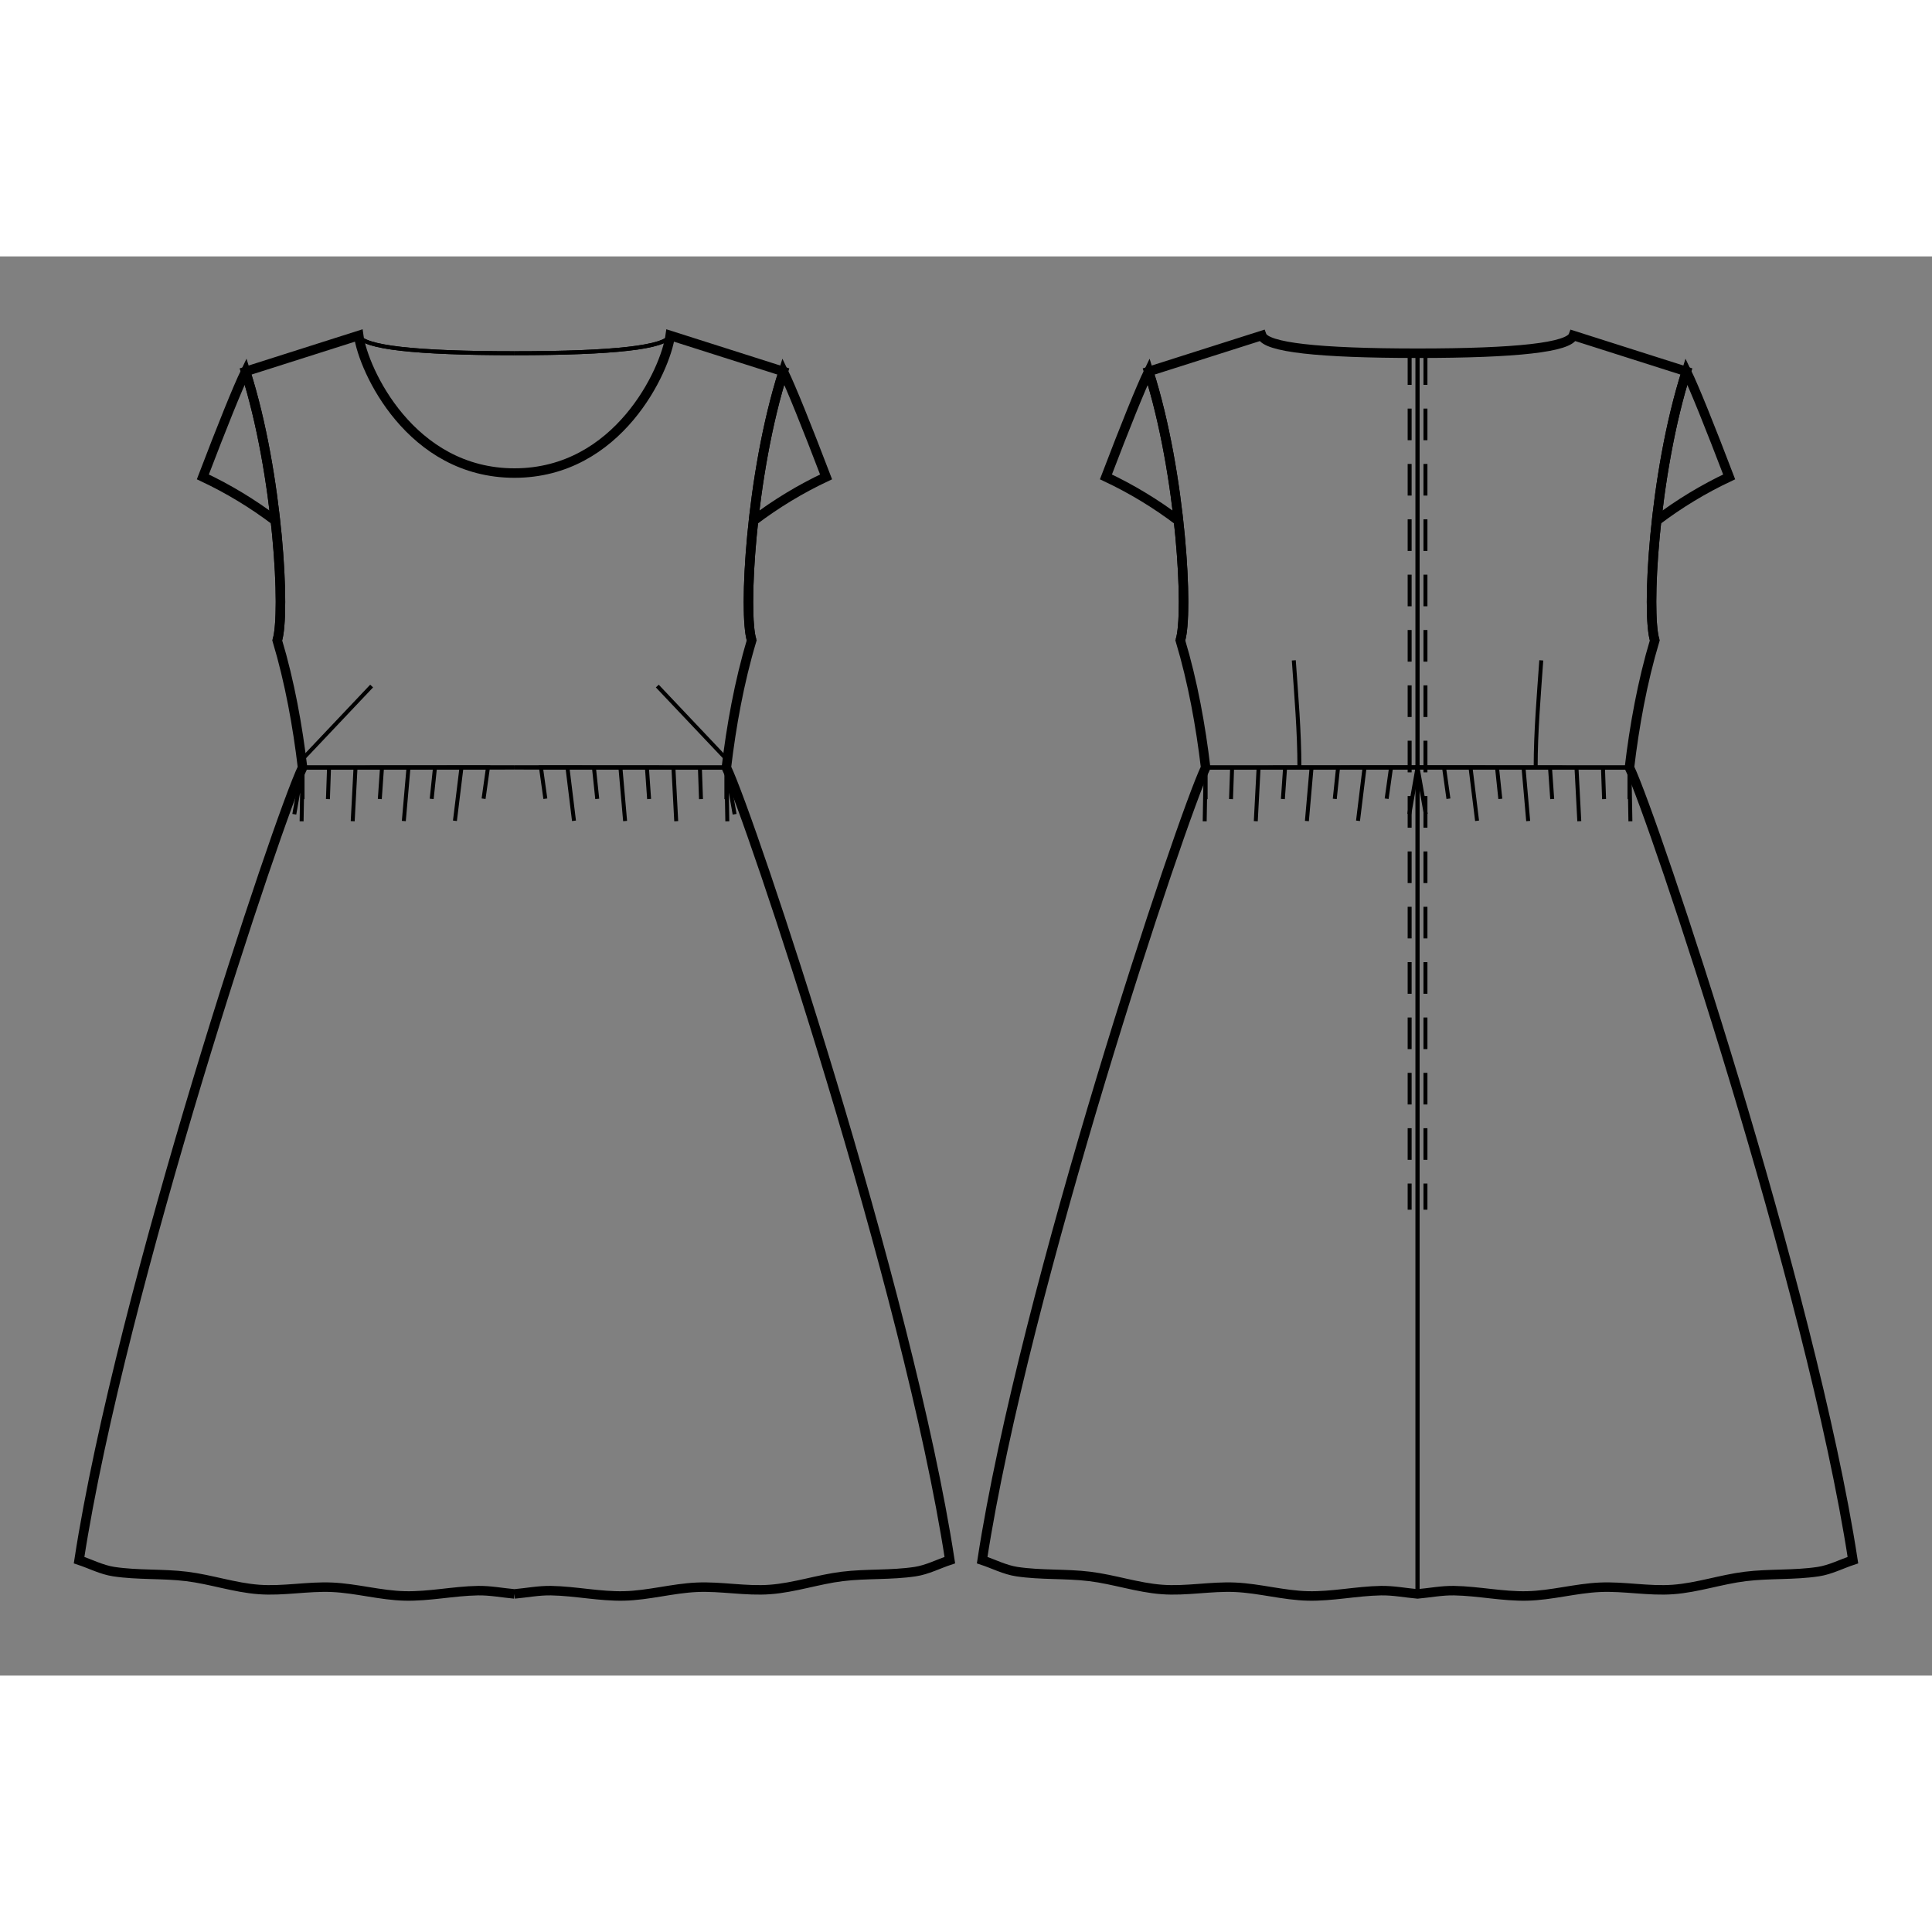<svg id="mySVG" width="700" height="700" viewBox="-31.057, 12.45, 244.314, 179.463" version="1.1" xmlns="http://www.w3.org/2000/svg" xmlns:xlink="http://www.w3.org/1999/xlink" style="overflow: hidden; position: relative;"><rect x="-31.057" y="12.45" width="244.314" height="179.463" fill="#808080" stroke="none"/><defs><mask id="myMask" x="0" y="0" width="700" height="700" ><rect x="-1000" y="-1000" width="2000" height="2000" fill="white"/><path d="M 34 181.586 C 32.457 181.448 30.919 181.143 29.37 181.172 C 26.286 181.228 23.223 181.913 20.139 181.842 C 17.048 181.77 14.017 180.883 10.929 180.746 C 7.848 180.609 4.756 181.254 1.681 181.024 C -1.404 180.795 -4.381 179.753 -7.451 179.376 C -10.51 179 -13.63 179.228 -16.677 178.766 C -18.198 178.536 -19.597 177.799 -21.057 177.315 C -15.782 143.005 4.187 83.337 7.202 77.084 C 6.587 71.889 5.584 66.277 4 61 C 5.07 57.748 4.152 40.049 0 27 L 14.3 22.45 C 14.883 26.791 20.859 39.846 34 39.846 C 47.141 39.846 53.117 26.791 53.7 22.45 L 68 27 C 63.848 40.049 62.93 57.748 64 61 C 62.416 66.277 61.413 71.889 60.798 77.084 C 63.813 83.337 83.782 143.005 89.057 177.315 C 87.597 177.799 86.198 178.536 84.677 178.766 C 81.63 179.228 78.51 179 75.451 179.376 C 72.381 179.753 69.404 180.795 66.319 181.024 C 63.244 181.254 60.152 180.609 57.071 180.746 C 53.983 180.883 50.952 181.77 47.861 181.842 C 44.777 181.913 41.714 181.228 38.63 181.172 C 37.081 181.143 35.543 181.448 34 181.586" stroke="black" stroke-width="1.2" fill-opacity="1" fill="black" transform=""/><path d="M 148.201 24.693 Q 167.084 24.693 167.901 22.45 L 182.201 27 C 178.049 40.049 177.13 57.748 178.201 61 C 176.616 66.277 175.613 71.889 174.999 77.084 C 178.014 83.337 197.983 143.005 203.257 177.315 C 201.798 177.799 200.398 178.536 198.878 178.766 C 195.83 179.228 192.711 179 189.651 179.376 C 186.581 179.753 183.604 180.795 180.52 181.024 C 177.444 181.254 174.353 180.609 171.272 180.746 C 168.183 180.883 165.153 181.77 162.062 181.842 C 158.977 181.913 155.915 181.228 152.83 181.172 C 151.281 181.143 149.744 181.448 148.201 181.586 C 146.657 181.448 145.12 181.143 143.571 181.172 C 140.486 181.228 137.424 181.913 134.339 181.842 C 131.249 181.77 128.218 180.883 125.129 180.746 C 122.048 180.609 118.957 181.254 115.882 181.024 C 112.797 180.795 109.82 179.753 106.75 179.376 C 103.691 179 100.571 179.228 97.523 178.766 C 96.003 178.536 94.604 177.799 93.144 177.315 C 98.418 143.005 118.387 83.337 121.402 77.084 C 120.788 71.889 119.785 66.277 118.201 61 C 119.271 57.748 118.353 40.049 114.201 27 L 128.501 22.45 Q 129.317 24.693 148.201 24.693" stroke="black" stroke-width="1.2" fill-opacity="1" fill="black" transform=""/><path d="M 4 61 C 4.449 59.636 4.548 55.731 4.205 50.693 C 4.103 49.181 3.96 47.567 3.775 45.889 C 0.925 43.726 -2.169 41.852 -5.406 40.329 C -2.945 33.886 -1.014 29.091 0 27 C 4.152 40.049 5.07 57.748 4 61" stroke="black" stroke-width="1.2" fill-opacity="1" fill="black" transform=""/><path d="M 118.201 61 C 118.65 59.636 118.749 55.731 118.406 50.693 C 118.303 49.181 118.161 47.567 117.976 45.889 C 115.126 43.726 112.032 41.852 108.794 40.329 C 111.255 33.886 113.187 29.091 114.201 27 C 118.353 40.049 119.271 57.748 118.201 61" stroke="black" stroke-width="1.2" fill-opacity="1" fill="black" transform=""/><path d="M 64 61 C 62.93 57.748 63.848 40.049 68 27 C 69.014 29.091 70.945 33.886 73.406 40.329 C 70.169 41.852 67.075 43.726 64.225 45.889 C 64.04 47.567 63.897 49.181 63.795 50.693 C 63.452 55.731 63.551 59.636 64 61" stroke="black" stroke-width="1.2" fill-opacity="1" fill="black" transform=""/><path d="M 178.201 61 C 177.13 57.748 178.049 40.049 182.201 27 C 183.215 29.091 185.146 33.886 187.607 40.329 C 184.369 41.852 181.275 43.726 178.426 45.889 C 178.241 47.567 178.098 49.181 177.995 50.693 C 177.653 55.731 177.752 59.636 178.201 61" stroke="black" stroke-width="1.2" fill-opacity="1" fill="black" transform=""/></mask></defs><rect x="-1000" y="-1000" width="2000" height="2000" fill="white" mask="url(#myMask)"></rect><path d="M 34 181.586 C 32.457 181.448 30.919 181.143 29.37 181.172 C 26.286 181.228 23.223 181.913 20.139 181.842 C 17.048 181.77 14.017 180.883 10.929 180.746 C 7.848 180.609 4.756 181.254 1.681 181.024 C -1.404 180.795 -4.381 179.753 -7.451 179.376 C -10.51 179 -13.63 179.228 -16.677 178.766 C -18.198 178.536 -19.597 177.799 -21.057 177.315 C -15.782 143.005 4.187 83.337 7.202 77.084 C 6.587 71.889 5.584 66.277 4 61 C 5.07 57.748 4.152 40.049 0 27 L 14.3 22.45 C 14.883 26.791 20.859 39.846 34 39.846 C 47.141 39.846 53.117 26.791 53.7 22.45 L 68 27 C 63.848 40.049 62.93 57.748 64 61 C 62.416 66.277 61.413 71.889 60.798 77.084 C 63.813 83.337 83.782 143.005 89.057 177.315 C 87.597 177.799 86.198 178.536 84.677 178.766 C 81.63 179.228 78.51 179 75.451 179.376 C 72.381 179.753 69.404 180.795 66.319 181.024 C 63.244 181.254 60.152 180.609 57.071 180.746 C 53.983 180.883 50.952 181.77 47.861 181.842 C 44.777 181.913 41.714 181.228 38.63 181.172 C 37.081 181.143 35.543 181.448 34 181.586" stroke="black" stroke-width="1.2" fill-opacity="0" fill="white" transform=""/><path d="M 14.3 22.45 Q 15.117 24.693 34 24.693" stroke="#000" stroke-width="0.5" fill-opacity="0" fill="white" transform=""/><path d="M 34 77.066 L 7.202 77.084" stroke="#000" stroke-width="0.5" fill-opacity="0" fill="white" transform=""/><path d="M 34 77.066 L 7.202 77.084" stroke="#000" stroke-width="0.5" fill-opacity="0" fill="white" transform=""/><path d="M 7.202 77.084 L 6.16 82.992 L 7.202 77.084 L 30.65 77.068 L 30.094 81.029 L 30.65 77.068 L 27.3 77.07 L 26.472 83.82 L 27.3 77.07 L 23.951 77.072 L 23.533 81.051 L 23.951 77.072 L 20.601 77.075 L 20.008 83.849 L 20.601 77.075 L 17.251 77.077 L 16.972 81.067 L 17.251 77.077 L 13.901 77.079 L 13.545 83.87 L 13.901 77.079 L 10.551 77.081 L 10.412 81.079 L 10.551 77.081 L 7.202 77.084 L 7.083 83.882 L 7.202 77.084 L 7.202 81.084 L 7.202 77.084" stroke="#000" stroke-width="0.5" fill-opacity="0" fill="white" transform=""/><path d="M 7.086 76.133 L 15.938 66.779" stroke="#000" stroke-width="0.5" fill-opacity="0" fill="white" transform=""/><path d="M 53.7 22.45 Q 52.883 24.693 34 24.693" stroke="#000" stroke-width="0.5" fill-opacity="0" fill="white" transform=""/><path d="M 14.3 22.45 Q 15.117 24.693 34 24.693" stroke="#000" stroke-width="0.5" fill-opacity="0" fill="white" transform=""/><path d="M 53.7 22.45 Q 52.883 24.693 34 24.693" stroke="#000" stroke-width="0.5" fill-opacity="0" fill="white" transform=""/><path d="M 34 77.066 L 60.798 77.084" stroke="#000" stroke-width="0.5" fill-opacity="0" fill="white" transform=""/><path d="M 34 77.066 L 60.798 77.084" stroke="#000" stroke-width="0.5" fill-opacity="0" fill="white" transform=""/><path d="M 60.798 77.084 L 61.84 82.992 L 60.798 77.084 L 37.35 77.068 L 37.906 81.029 L 37.35 77.068 L 40.7 77.07 L 41.528 83.82 L 40.7 77.07 L 44.049 77.072 L 44.467 81.051 L 44.049 77.072 L 47.399 77.075 L 47.992 83.849 L 47.399 77.075 L 50.749 77.077 L 51.028 81.067 L 50.749 77.077 L 54.099 77.079 L 54.455 83.87 L 54.099 77.079 L 57.449 77.081 L 57.588 81.079 L 57.449 77.081 L 60.798 77.084 L 60.917 83.882 L 60.798 77.084 L 60.798 81.084 L 60.798 77.084" stroke="#000" stroke-width="0.5" fill-opacity="0" fill="white" transform=""/><path d="M 60.914 76.133 L 52.062 66.779" stroke="#000" stroke-width="0.5" fill-opacity="0" fill="white" transform=""/><path d="M 148.201 24.693 Q 167.084 24.693 167.901 22.45 L 182.201 27 C 178.049 40.049 177.13 57.748 178.201 61 C 176.616 66.277 175.613 71.889 174.999 77.084 C 178.014 83.337 197.983 143.005 203.257 177.315 C 201.798 177.799 200.398 178.536 198.878 178.766 C 195.83 179.228 192.711 179 189.651 179.376 C 186.581 179.753 183.604 180.795 180.52 181.024 C 177.444 181.254 174.353 180.609 171.272 180.746 C 168.183 180.883 165.153 181.77 162.062 181.842 C 158.977 181.913 155.915 181.228 152.83 181.172 C 151.281 181.143 149.744 181.448 148.201 181.586 C 146.657 181.448 145.12 181.143 143.571 181.172 C 140.486 181.228 137.424 181.913 134.339 181.842 C 131.249 181.77 128.218 180.883 125.129 180.746 C 122.048 180.609 118.957 181.254 115.882 181.024 C 112.797 180.795 109.82 179.753 106.75 179.376 C 103.691 179 100.571 179.228 97.523 178.766 C 96.003 178.536 94.604 177.799 93.144 177.315 C 98.418 143.005 118.387 83.337 121.402 77.084 C 120.788 71.889 119.785 66.277 118.201 61 C 119.271 57.748 118.353 40.049 114.201 27 L 128.501 22.45 Q 129.317 24.693 148.201 24.693" stroke="black" stroke-width="1.2" fill-opacity="0" fill="white" transform=""/><path d="M 148.201 77.066 L 121.402 77.084" stroke="#000" stroke-width="0.5" fill-opacity="0" fill="white" transform=""/><path d="M 148.201 77.066 L 147.159 82.975 L 148.201 77.066 L 144.851 77.068 L 144.294 81.029 L 144.851 77.068 L 141.501 77.07 L 140.672 83.82 L 141.501 77.07 L 138.151 77.072 L 137.733 81.051 L 138.151 77.072 L 134.801 77.075 L 134.209 83.849 L 134.801 77.075 L 131.452 77.077 L 131.173 81.067 L 131.452 77.077 L 128.102 77.079 L 127.746 83.87 L 128.102 77.079 L 124.752 77.081 L 124.613 81.079 L 124.752 77.081 L 121.402 77.084 L 121.284 83.882 L 121.402 77.084 L 121.402 81.084 L 121.402 77.084" stroke="#000" stroke-width="0.5" fill-opacity="0" fill="white" transform=""/><path d="M 132.553 63.531 C 132.868 68.038 133.262 72.548 133.262 77.066" stroke="#000" stroke-width="0.5" fill-opacity="0" fill="white" transform=""/><path d="M 148.201 24.693 L 148.201 181.586" stroke="#000" stroke-width="0.5" fill-opacity="0" fill="white" transform=""/><path d="M 149.201 24.693 L 149.201 25.693 L 149.201 26.693 L 149.201 27.693 L 149.201 28.693 L 149.201 29.693 L 149.201 30.693 L 149.201 31.693 L 149.201 32.693 L 149.201 33.693 L 149.201 34.693 L 149.201 35.693 L 149.201 36.693 L 149.201 37.693 L 149.201 38.693 L 149.201 39.693 L 149.201 40.693 L 149.201 41.693 L 149.201 42.693 L 149.201 43.693 L 149.201 44.693 L 149.201 45.693 L 149.201 46.693 L 149.201 47.693 L 149.201 48.693 L 149.201 49.693 L 149.201 50.693 L 149.201 51.693 L 149.201 52.693 L 149.201 53.693 L 149.201 54.693 L 149.201 55.693 L 149.201 56.693 L 149.201 57.693 L 149.201 58.693 L 149.201 59.693 L 149.201 60.693 L 149.201 61.693 L 149.201 62.693 L 149.201 63.693 L 149.201 64.693 L 149.201 65.693 L 149.201 66.693 L 149.201 67.693 L 149.201 68.693 L 149.201 69.693 L 149.201 70.693 L 149.201 71.693 L 149.201 72.693 L 149.201 73.693 L 149.201 74.693 L 149.201 75.693 L 149.201 76.693 L 149.201 77.693 L 149.201 78.693 L 149.201 79.693 L 149.201 80.693 L 149.201 81.693 L 149.201 82.693 L 149.201 83.693 L 149.201 84.693 L 149.201 85.693 L 149.201 86.693 L 149.201 87.693 L 149.201 88.693 L 149.201 89.693 L 149.201 90.693 L 149.201 91.693 L 149.201 92.693 L 149.201 93.693 L 149.201 94.693 L 149.201 95.693 L 149.201 96.693 L 149.201 97.693 L 149.201 98.693 L 149.201 99.693 L 149.201 100.693 L 149.201 101.693 L 149.201 102.693 L 149.201 103.693 L 149.201 104.693 L 149.201 105.693 L 149.201 106.693 L 149.201 107.693 L 149.201 108.693 L 149.201 109.693 L 149.201 110.693 L 149.201 111.693 L 149.201 112.693 L 149.201 113.693 L 149.201 114.693 L 149.201 115.693 L 149.201 116.693 L 149.201 117.693 L 149.201 118.693 L 149.201 119.693 L 149.201 120.693 L 149.201 121.693 L 149.201 122.693 L 149.201 123.693 L 149.201 124.693 L 149.201 125.693 L 149.201 126.693 L 149.201 127.693 L 149.201 128.693 L 149.201 129.693 L 149.201 130.693 L 149.201 131.693 L 149.201 132.693 L 149.201 133" stroke-dasharray="4, 3" stroke="#000" stroke-width="0.5" fill-opacity="0" fill="white" transform=""/><path d="M 148.201 77.066 L 174.999 77.084" stroke="#000" stroke-width="0.5" fill-opacity="0" fill="white" transform=""/><path d="M 148.201 77.066 L 121.402 77.084" stroke="#000" stroke-width="0.5" fill-opacity="0" fill="white" transform=""/><path d="M 148.201 77.066 L 149.243 82.975 L 148.201 77.066 L 151.55 77.068 L 152.107 81.029 L 151.55 77.068 L 154.9 77.07 L 155.729 83.82 L 154.9 77.07 L 158.25 77.072 L 158.668 81.051 L 158.25 77.072 L 161.6 77.075 L 162.192 83.849 L 161.6 77.075 L 164.95 77.077 L 165.229 81.067 L 164.95 77.077 L 168.299 77.079 L 168.655 83.87 L 168.299 77.079 L 171.649 77.081 L 171.789 81.079 L 171.649 77.081 L 174.999 77.084 L 175.118 83.882 L 174.999 77.084 L 174.999 81.084 L 174.999 77.084" stroke="#000" stroke-width="0.5" fill-opacity="0" fill="white" transform=""/><path d="M 163.848 63.531 C 163.533 68.038 163.139 72.548 163.139 77.066" stroke="#000" stroke-width="0.5" fill-opacity="0" fill="white" transform=""/><path d="M 148.201 24.693 L 148.201 181.586" stroke="#000" stroke-width="0.5" fill-opacity="0" fill="white" transform=""/><path d="M 147.201 24.693 L 147.201 25.693 L 147.201 26.693 L 147.201 27.693 L 147.201 28.693 L 147.201 29.693 L 147.201 30.693 L 147.201 31.693 L 147.201 32.693 L 147.201 33.693 L 147.201 34.693 L 147.201 35.693 L 147.201 36.693 L 147.201 37.693 L 147.201 38.693 L 147.201 39.693 L 147.201 40.693 L 147.201 41.693 L 147.201 42.693 L 147.201 43.693 L 147.201 44.693 L 147.201 45.693 L 147.201 46.693 L 147.201 47.693 L 147.201 48.693 L 147.201 49.693 L 147.201 50.693 L 147.201 51.693 L 147.201 52.693 L 147.201 53.693 L 147.201 54.693 L 147.201 55.693 L 147.201 56.693 L 147.201 57.693 L 147.201 58.693 L 147.201 59.693 L 147.201 60.693 L 147.201 61.693 L 147.201 62.693 L 147.201 63.693 L 147.201 64.693 L 147.201 65.693 L 147.201 66.693 L 147.201 67.693 L 147.201 68.693 L 147.201 69.693 L 147.201 70.693 L 147.201 71.693 L 147.201 72.693 L 147.201 73.693 L 147.201 74.693 L 147.201 75.693 L 147.201 76.693 L 147.201 77.693 L 147.201 78.693 L 147.201 79.693 L 147.201 80.693 L 147.201 81.693 L 147.201 82.693 L 147.201 83.693 L 147.201 84.693 L 147.201 85.693 L 147.201 86.693 L 147.201 87.693 L 147.201 88.693 L 147.201 89.693 L 147.201 90.693 L 147.201 91.693 L 147.201 92.693 L 147.201 93.693 L 147.201 94.693 L 147.201 95.693 L 147.201 96.693 L 147.201 97.693 L 147.201 98.693 L 147.201 99.693 L 147.201 100.693 L 147.201 101.693 L 147.201 102.693 L 147.201 103.693 L 147.201 104.693 L 147.201 105.693 L 147.201 106.693 L 147.201 107.693 L 147.201 108.693 L 147.201 109.693 L 147.201 110.693 L 147.201 111.693 L 147.201 112.693 L 147.201 113.693 L 147.201 114.693 L 147.201 115.693 L 147.201 116.693 L 147.201 117.693 L 147.201 118.693 L 147.201 119.693 L 147.201 120.693 L 147.201 121.693 L 147.201 122.693 L 147.201 123.693 L 147.201 124.693 L 147.201 125.693 L 147.201 126.693 L 147.201 127.693 L 147.201 128.693 L 147.201 129.693 L 147.201 130.693 L 147.201 131.693 L 147.201 132.693 L 147.201 133" stroke-dasharray="4, 3" stroke="#000" stroke-width="0.5" fill-opacity="0" fill="white" transform=""/><path d="M 148.201 77.066 L 174.999 77.084" stroke="#000" stroke-width="0.5" fill-opacity="0" fill="white" transform=""/><path d="M 4 61 C 4.449 59.636 4.548 55.731 4.205 50.693 C 4.103 49.181 3.96 47.567 3.775 45.889 C 0.925 43.726 -2.169 41.852 -5.406 40.329 C -2.945 33.886 -1.014 29.091 0 27 C 4.152 40.049 5.07 57.748 4 61" stroke="black" stroke-width="1.2" fill-opacity="0" fill="white" transform=""/><path d="M 118.201 61 C 118.65 59.636 118.749 55.731 118.406 50.693 C 118.303 49.181 118.161 47.567 117.976 45.889 C 115.126 43.726 112.032 41.852 108.794 40.329 C 111.255 33.886 113.187 29.091 114.201 27 C 118.353 40.049 119.271 57.748 118.201 61" stroke="black" stroke-width="1.2" fill-opacity="0" fill="white" transform=""/><path d="M 64 61 C 62.93 57.748 63.848 40.049 68 27 C 69.014 29.091 70.945 33.886 73.406 40.329 C 70.169 41.852 67.075 43.726 64.225 45.889 C 64.04 47.567 63.897 49.181 63.795 50.693 C 63.452 55.731 63.551 59.636 64 61" stroke="black" stroke-width="1.2" fill-opacity="0" fill="white" transform=""/><path d="M 178.201 61 C 177.13 57.748 178.049 40.049 182.201 27 C 183.215 29.091 185.146 33.886 187.607 40.329 C 184.369 41.852 181.275 43.726 178.426 45.889 C 178.241 47.567 178.098 49.181 177.995 50.693 C 177.653 55.731 177.752 59.636 178.201 61" stroke="black" stroke-width="1.2" fill-opacity="0" fill="white" transform=""/></svg>